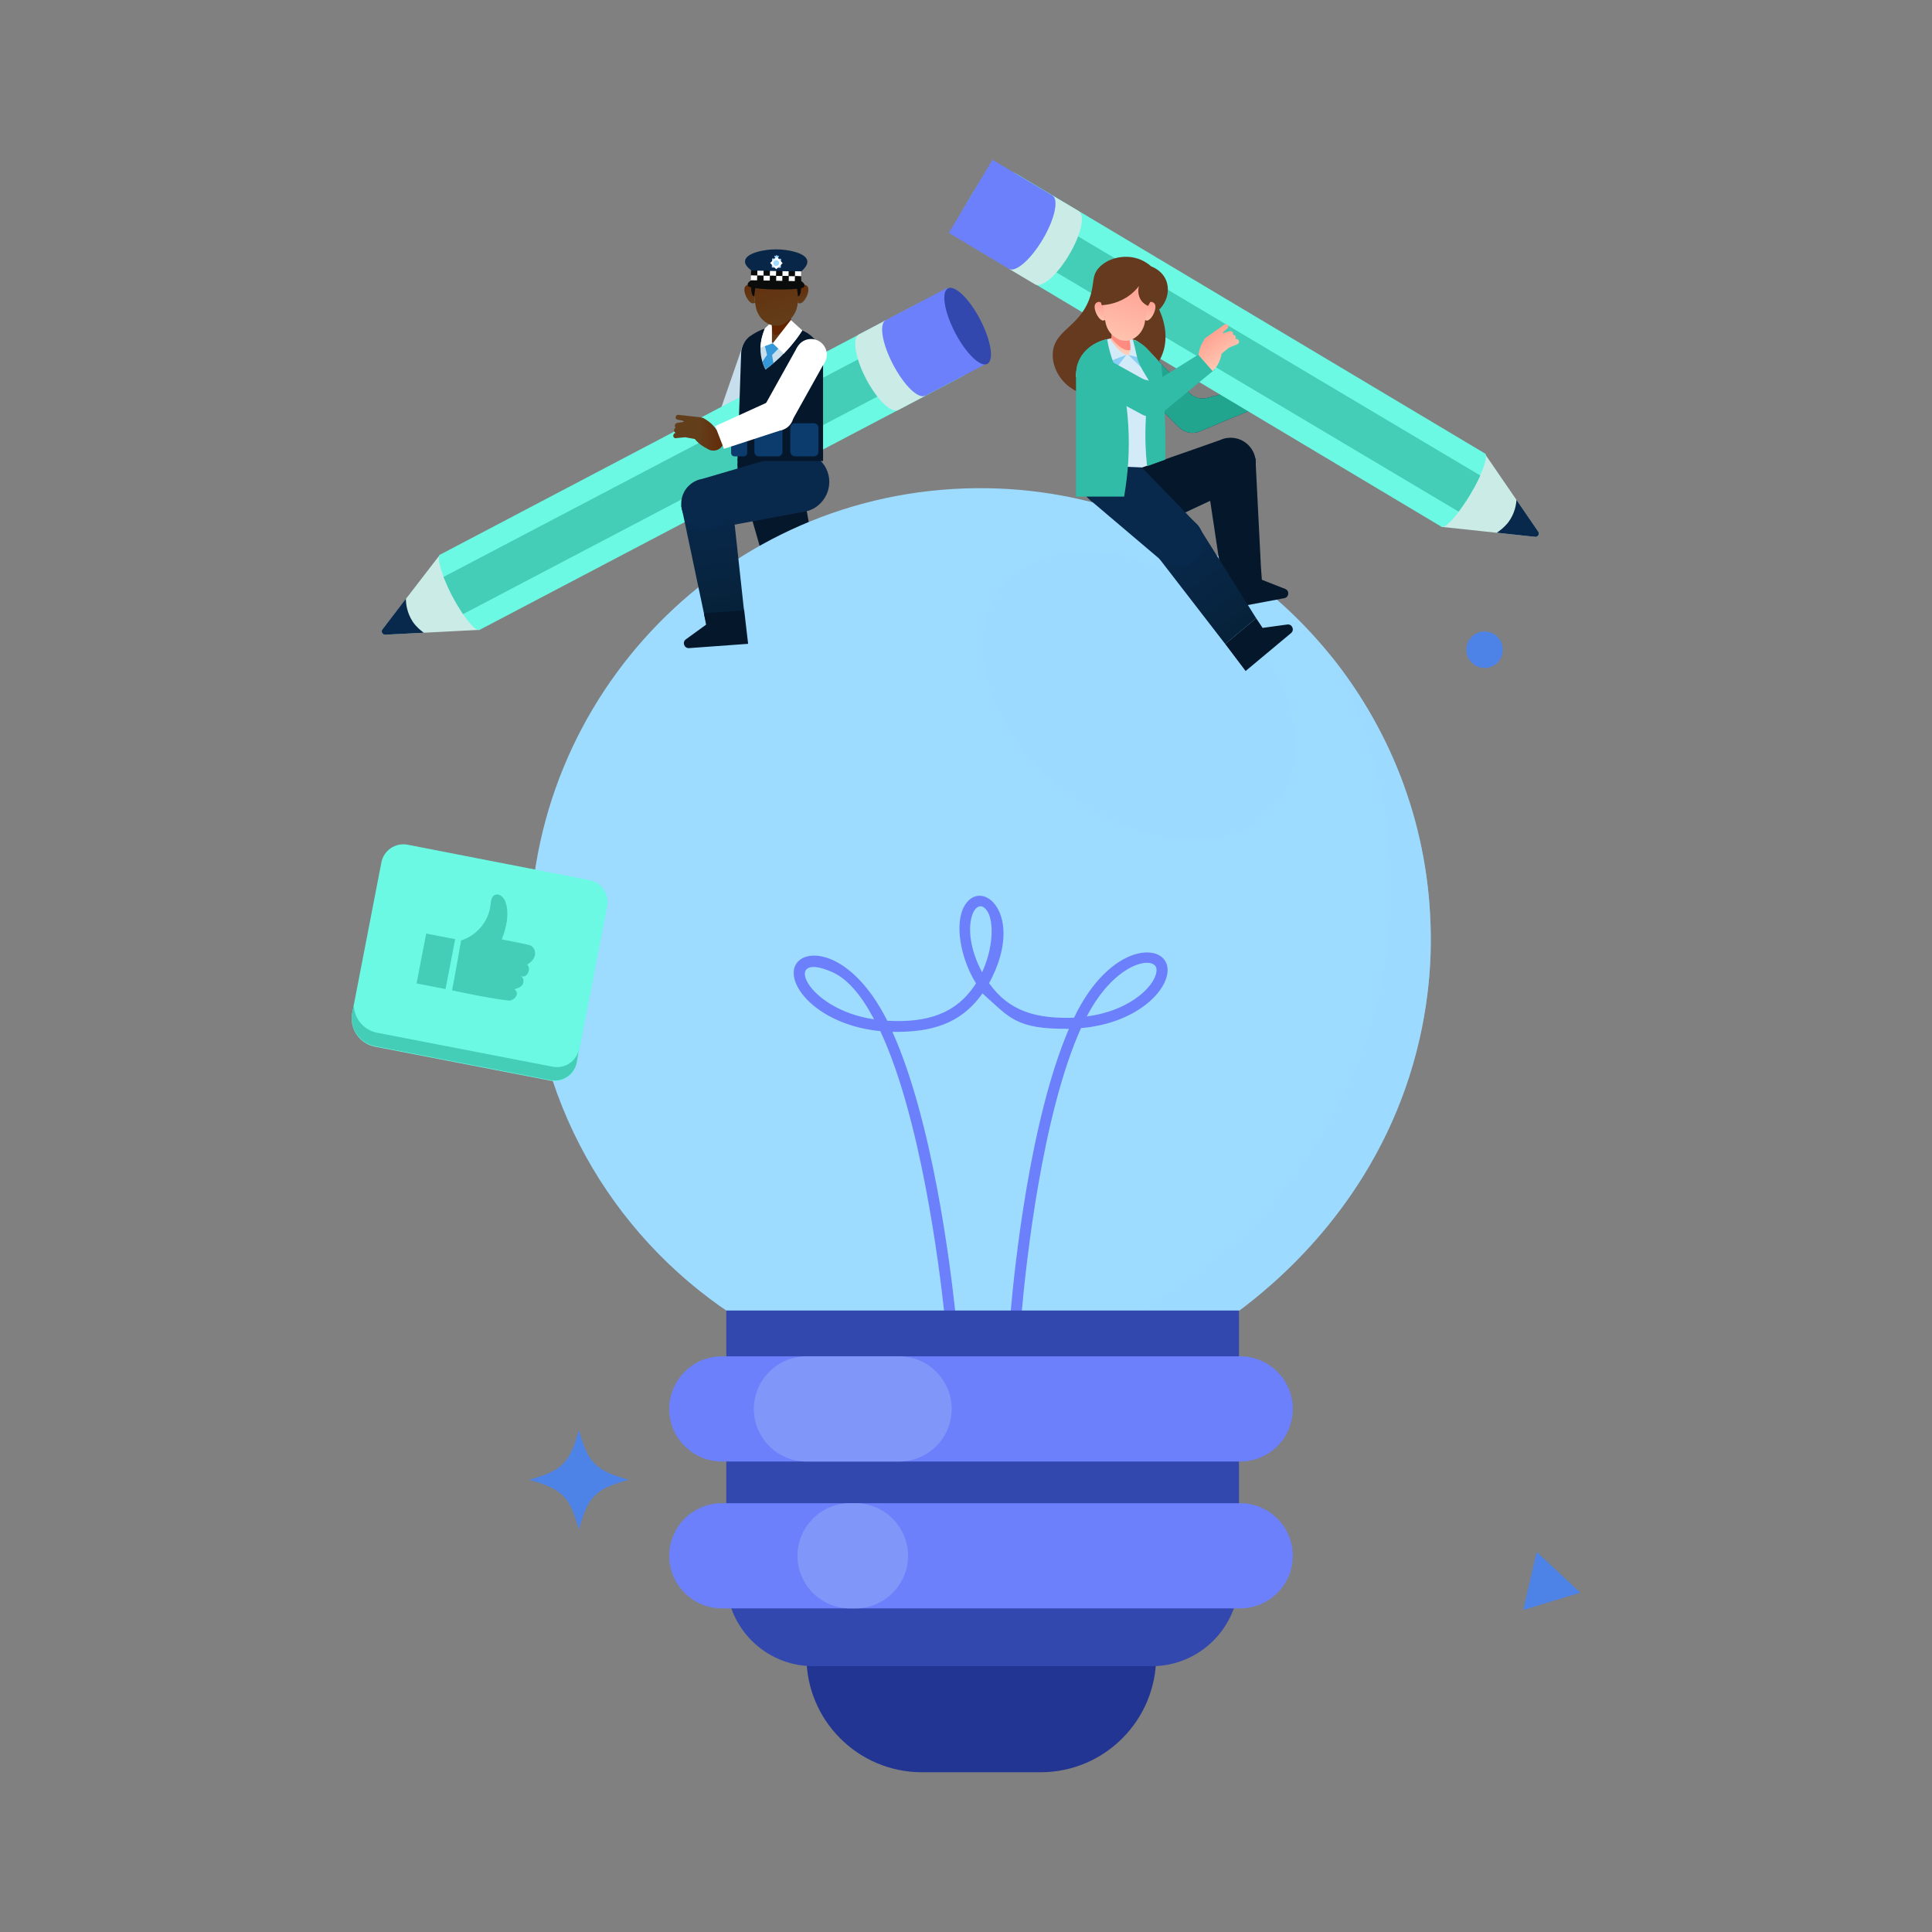 <?xml version="1.0" encoding="UTF-8"?>
<!-- Generator: Adobe Illustrator 27.5.0, SVG Export Plug-In . SVG Version: 6.00 Build 0)  -->
<svg xmlns="http://www.w3.org/2000/svg" xmlns:xlink="http://www.w3.org/1999/xlink" version="1.1" id="Layer_1" x="0px" y="0px" viewBox="0 0 1080 1080" style="enable-background:new 0 0 1080 1080;" xml:space="preserve">
<rect x="0" y="0" width="1080" height="1080" fill="#808080" stroke="none"/>
<style type="text/css">
	.Graphic_x0020_Style_x0020_59{fill:url(#SVGID_1_);}
	.Graphic_x0020_Style_x0020_3{fill:url(#SVGID_00000083086471466318505090000000115559163154048392_);}
	.Graphic_x0020_Style_x0020_9{fill:url(#SVGID_00000089559185063443846240000013823559077420745149_);}
	.Graphic_x0020_Style_x0020_61{fill:url(#SVGID_00000056389430962498371350000005715678302829263752_);}
	.Graphic_x0020_Style_x0020_60{fill:#09294C;}
	.st0{fill:url(#SVGID_00000005268820628446618490000010927553213199313846_);}
	.st1{fill:url(#SVGID_00000083083127895072503780000014364751513941627538_);}
	.st2{fill:#C7DEEC;}
	.st3{fill:#CBEBE6;}
	.st4{fill:#09294C;}
	.st5{fill:#6BF9E4;}
	.st6{fill:#6B80FA;}
	.st7{fill:#45CEB7;}
	.st8{fill:#3348AE;}
	.st9{fill:#05172B;}
	.st10{fill:#9DDBFF;}
	.st11{opacity:0.5;fill:#9DDBFF;}
	.st12{fill:#223592;}
	.st13{fill:#8097F9;}
	.st14{fill:#21A58F;}
	.st15{fill:url(#SVGID_00000116956971422122895510000003278681487710477456_);}
	.st16{fill:#663A1F;}
	.st17{fill:url(#SVGID_00000119801578478359991580000012713080216373881758_);}
	.st18{fill:#D3EAF8;}
	.st19{fill:#88CEF5;}
	.st20{fill:#30BCA7;}
	.st21{fill:url(#SVGID_00000026139502920250129490000009244826599025778870_);}
	.st22{fill:#FF8A80;}
	.st23{fill:#FFFFFF;stroke:#FF314F;stroke-width:6;stroke-miterlimit:10;}
	.st24{fill:url(#SVGID_00000114795929908077728610000000449118148101889427_);}
	.st25{fill:#3498D9;}
	.st26{fill:url(#SVGID_00000039114991260140985500000001442940198925830031_);}
	.st27{fill:#632400;}
	.st28{fill:#FFFFFF;}
	.st29{fill:#0C3B6E;}
	.st30{fill:url(#SVGID_00000155126081617728924330000008079312890454936449_);}
	.st31{fill:url(#SVGID_00000152235026433402701560000003811650651806257053_);}
	.st32{fill:url(#SVGID_00000033349036215508056830000017953581027825934757_);}
	.st33{fill:url(#SVGID_00000115486124803205941630000015311773316080993210_);}
	.st34{fill:url(#SVGID_00000134208339232104417800000005114746279599816836_);}
	.st35{fill:#BFC0C9;}
	.st36{fill:#0A0C0C;}
	.st37{fill:#082647;}
	.st38{fill:#4D82E7;}
	.st39{fill:url(#SVGID_00000112590830915062484740000007598454948817600933_);}
	.st40{fill:url(#SVGID_00000124876926714820981850000014236892166532045205_);}
	.st41{fill:url(#SVGID_00000132769629849735870190000014116193252450843304_);}
	.st42{fill:url(#SVGID_00000142162857324995304840000010288266292896357276_);}
</style>
<linearGradient id="SVGID_1_" gradientUnits="userSpaceOnUse" x1="0" y1="0" x2="-0.314" y2="-0.95">
	<stop offset="0" style="stop-color:#FFD1BB"></stop>
	<stop offset="1" style="stop-color:#FF8E7F"></stop>
</linearGradient>
<linearGradient id="SVGID_00000103974501385458814970000006826710208093957778_" gradientUnits="userSpaceOnUse" x1="0" y1="0" x2="-0.314" y2="-0.95">
	<stop offset="0" style="stop-color:#FFC5AF"></stop>
	<stop offset="1" style="stop-color:#FF827F"></stop>
</linearGradient>
<linearGradient id="SVGID_00000132784230730351743530000010950431263156401796_" gradientUnits="userSpaceOnUse" x1="0" y1="0" x2="1.028679e-13" y2="1">
	<stop offset="0" style="stop-color:#09294C"></stop>
	<stop offset="1" style="stop-color:#062138"></stop>
</linearGradient>
<linearGradient id="SVGID_00000147205262495335765890000013914688841434524326_" gradientUnits="userSpaceOnUse" x1="0" y1="0" x2="1.028679e-13" y2="1">
	<stop offset="0" style="stop-color:#09294C"></stop>
	<stop offset="1" style="stop-color:#062138"></stop>
</linearGradient>
<g>
	<g>
		<g>
			
				<linearGradient id="SVGID_00000052090563795478919530000003191057480278651066_" gradientUnits="userSpaceOnUse" x1="458.078" y1="151.643" x2="451.313" y2="131.173" gradientTransform="matrix(0.756 0.655 -0.655 0.756 136.191 -146.496)">
				<stop offset="0" style="stop-color:#FFC5AF"></stop>
				<stop offset="1" style="stop-color:#FF827F"></stop>
			</linearGradient>
			<circle style="fill:url(#SVGID_00000052090563795478919530000003191057480278651066_);" cx="385.5" cy="262" r="6"></circle>
			
				<linearGradient id="SVGID_00000054944875607309171980000007655079986022812049_" gradientUnits="userSpaceOnUse" x1="927.723" y1="466.086" x2="917.991" y2="436.638" gradientTransform="matrix(-0.304 0.953 0.953 0.304 222.786 -750.465)">
				<stop offset="0" style="stop-color:#FFC5AF"></stop>
				<stop offset="1" style="stop-color:#FF827F"></stop>
			</linearGradient>
			<path style="fill:url(#SVGID_00000054944875607309171980000007655079986022812049_);" d="M372.4,280.3c-0.3-0.4-0.4-1-0.2-1.5     l0,0c-0.5,0.4-1.3,0.4-1.9,0c-0.4-0.3-0.7-0.8-0.6-1.3c-0.5,0.2-1.2,0.1-1.6-0.4c-0.4-0.4-0.6-1.1-0.4-1.7l1.2-3.5     c-0.4,0-0.8,0.2-1,0.5l-1.7,2c-0.4,0.5-1.2,0.7-1.8,0.3c-0.7-0.4-0.8-1.3-0.4-1.9c2.4-3.4,4.8-6.9,7.1-10.3     c0.3-0.5,0.8-0.9,1.3-1.2c2.6-1.6,4.7-2.3,4.7-2.3c1-0.3,2.3-0.7,3.9-0.9c3,2.6,6.1,5.3,9.1,7.9c-0.8,0.8-1.8,1.7-3,2.5     c-2.6,1.7-5.1,2.4-6.8,2.7c-1.1,1.3-2.1,2.6-3.2,4c0,0.1-0.1,0.1-0.1,0.1l0,0l-1.9,4.7C374.7,281.1,373.2,281.3,372.4,280.3z"></path>
		</g>
		<g>
			<circle class="st2" cx="423.2" cy="196.7" r="8.8"></circle>
			
				<rect x="397.7" y="206.1" transform="matrix(0.328 -0.945 0.945 0.328 77.204 538.296)" class="st2" width="38.5" height="17.5"></rect>
		</g>
		<g>
			<circle class="st2" cx="410.7" cy="232.9" r="8.8"></circle>
			<polygon class="st2" points="404,227.3 417.2,238.8 390.4,266.5 380.4,257.8    "></polygon>
		</g>
	</g>
	<g>
		<g>
			<path class="st3" d="M268.1,352.1l-52.7,2.7c-1.6,0.1-2.6-1.8-1.6-3L246,310L268.1,352.1z"></path>
			<path class="st4" d="M236.9,353.7l-21.5,1.1c-1.6,0.1-2.6-1.8-1.6-3l13.1-17.1c0,2.3,0.4,7.6,3.8,12.8     C232.8,350.6,235.3,352.5,236.9,353.7z"></path>
			<path class="st5" d="M537.5,210.6L268.1,352.1l0,0c0,0,0,0,0,0c-2.3,1.2-9.1-7.2-15.2-18.9c-6-11.5-9.1-21.9-6.9-23.2     c0,0,0,0,0.1,0l269.3-141.5c7.9-4.2,17.7-1.1,21.9,6.8l7.1,13.4C548.4,196.7,545.4,206.4,537.5,210.6z"></path>
			<path class="st6" d="M246.1,309.9C246,309.9,246,309.9,246.1,309.9L246.1,309.9L246.1,309.9z"></path>
			<path class="st7" d="M531.4,200.2L266.1,339.5l-7.3,3.8c-1.9-2.9-4-6.3-6-10.1c-2-3.8-3.6-7.5-4.9-10.7l7.3-3.8l265.2-139.2     c8.2-4.3,16.5-4.6,18.6-0.7l3.5,6.6C544.6,189.3,539.6,195.9,531.4,200.2z"></path>
			<path class="st3" d="M517.3,221.2l-15.2,8l0,0c-3.9,2-11.9-5.8-18-17.5c-6-11.5-7.8-22.5-4.1-24.7l0.2-0.1l15-7.9L517.3,221.2z"></path>
			<path class="st6" d="M551.8,203.1l-34.5,18.1c0,0,0,0-0.1,0c-3.9,2-11.9-5.8-18-17.5c-6.1-11.6-7.9-22.7-4.1-24.7v0l34.5-18.1     L551.8,203.1z"></path>
		</g>
		<path class="st3" d="M480.2,186.9l-0.2,0.1c0,0,0.1,0,0.1-0.1S480.1,186.9,480.2,186.9z"></path>
		
			<ellipse transform="matrix(0.887 -0.462 0.462 0.887 -22.855 270.719)" class="st8" cx="540.8" cy="182" rx="7.9" ry="23.8"></ellipse>
	</g>
	<g>
		<polygon class="st9" points="412.4,262.2 419.4,287 422.8,298.7 427.1,313.7 455.3,309.6 448.4,271.5 446.5,261.1 445.8,257.4       "></polygon>
		<circle class="st9" cx="429.1" cy="259.8" r="16.9"></circle>
		<polygon class="st9" points="427.8,316.5 456.6,370.9 477.7,363.2 454.6,306.7   "></polygon>
		<g>
			<circle class="st9" cx="441.1" cy="311.7" r="14.1"></circle>
		</g>
		<path class="st9" d="M456.6,370.9l2.9,5.9c-2.8,3.7-5.7,7.4-8.5,11c-1.7,2.2,0.5,5.2,3.1,4.2l31-11.4l-7.4-17.5L456.6,370.9z"></path>
		<g>
			<g>
				<path class="st10" d="M787.9,601.5c-23.5,73.6-74.7,116.1-96.8,132.4c-18.1,0-36.3,0.1-54.4,0.1c-76.1,0.1-152.1,0.2-228.2,0.3      C341.4,689.7,297,613.7,296.2,527.1C294.9,388,406.6,274.2,545.6,272.9c32.3-0.3,63,5.5,91.5,16.3c42.4,16,79.3,43.1,107.2,77.8      c34.2,42.6,54.9,96.5,55.5,155.4C799.9,531.9,800.1,563.3,787.9,601.5z"></path>
				<path class="st11" d="M636.7,733.5l4.2-2.5c36.6-21.9,86.2-62.1,115.1-129.5c11.2-26,18.1-53.7,20.6-82.2      c4.6-53.2-6.6-105.8-32.3-152.3c34.2,42.6,54.9,96.5,55.5,155.4c0.1,9.5,0.3,40.8-11.9,79c-23.5,73.6-74.7,116.1-96.8,132.4      c-18.1,0-36.3,0.1-54.4,0.1C636.7,733.8,636.7,733.6,636.7,733.5z"></path>
				<g>
					<path class="st6" d="M600.4,568.9c-20.5,0.7-36.1-3.2-47.5-19.3c21.1-38.8-4.8-60.3-14.1-42.6c-5.1,9.6-2,28.5,6.8,42.7       c-11.1,17.4-27.8,22.1-49.6,20.9c-22-43.7-51.9-41.5-52.3-27.2c-0.5,12,17.8,30,48.4,33c22.5,48,32.9,131,35.7,156.9l6.2-0.1       c-2.7-24.8-12.5-106-35.1-156.3l0-0.1c21.3,0.3,38-4.1,50.3-21.5c15.2,13.5,18.5,20.1,48.3,19.8l0,0.1       c-21.7,50.7-30.3,132.7-32.5,157.7l6.2-0.1c2.3-25.7,11.2-109.5,33.1-158.1c30.7-2.6,48.8-20.7,48.4-32.9       C652.1,526.5,620.8,526.3,600.4,568.9z M464.5,543.1c8.5,3.4,16.7,12.5,24.1,26.7C450.2,564.2,437,531.2,464.5,543.1z        M549,543.5c-13.6-25.3-3.4-44.8,3.2-33.7C555.7,516,555.1,530.3,549,543.5z M607.5,568.2c16.5-31.6,38.9-34.1,39-26.2       C646.9,549.6,633.4,564.8,607.5,568.2z"></path>
				</g>
			</g>
			
				<ellipse transform="matrix(0.618 -0.786 0.786 0.618 -62.456 649.153)" class="st11" cx="636.9" cy="388.9" rx="67.4" ry="97.6"></ellipse>
			
				<ellipse transform="matrix(0.618 -0.786 0.786 0.618 -47.834 654.249)" class="st11" cx="649.5" cy="376.4" rx="36.5" ry="61.7"></ellipse>
			<g>
				<path class="st12" d="M581.7,990.7h-66.3c-35.7,0-64.6-28.9-64.6-64.6v-53.9h195.5V926C646.3,961.7,617.4,990.7,581.7,990.7z"></path>
				<path class="st8" d="M643.9,931.4H454.6c-26.9,0-48.6-21.8-48.6-48.6V732.6h286.6v150.2C692.5,909.6,670.7,931.4,643.9,931.4z"></path>
				<path class="st6" d="M693.3,817H403.5c-16.2,0-29.4-13.2-29.4-29.4l0,0c0-16.2,13.2-29.4,29.4-29.4h289.8      c16.2,0,29.4,13.2,29.4,29.4v0C722.7,803.9,709.5,817,693.3,817z"></path>
				<path class="st13" d="M502.6,817h-51.8c-16.2,0-29.4-13.2-29.4-29.4l0,0c0-16.2,13.2-29.4,29.4-29.4h51.8      c16.2,0,29.4,13.2,29.4,29.4v0C532,803.9,518.8,817,502.6,817z"></path>
				<path class="st6" d="M693.3,899.1H403.5c-16.2,0-29.4-13.2-29.4-29.4l0,0c0-16.2,13.2-29.4,29.4-29.4h289.8      c16.2,0,29.4,13.2,29.4,29.4l0,0C722.7,885.9,709.5,899.1,693.3,899.1z"></path>
				<path class="st13" d="M478.2,899.1h-3c-16.2,0-29.4-13.2-29.4-29.4l0,0c0-16.2,13.2-29.4,29.4-29.4h3      c16.2,0,29.4,13.2,29.4,29.4v0C507.6,885.9,494.4,899.1,478.2,899.1z"></path>
			</g>
		</g>
	</g>
	<g>
		<g>
			<g>
				<g>
					<circle class="Graphic_x0020_Style_x0020_60" cx="641.3" cy="208.3" r="9.1"></circle>
					<path class="Graphic_x0020_Style_x0020_60" d="M635.9,215.6c7.7,7.8,15.5,15.5,23.2,23.3c3,3,7.6,3.9,11.5,2.3       c6.9-2.9,13.8-5.8,20.7-8.7c4.7-2,9.3-3.9,14-5.9l-5-10.9l-9,2.4l-16.3,4.3c-3.7,1-7.6-0.1-10.2-2.8       c-5.7-5.9-11.4-11.7-17.1-17.6C643.8,206.5,639.9,211,635.9,215.6z"></path>
					<path class="Graphic_x0020_Style_x0020_60" d="M691.4,218.1v14.4c4.7-2,9.3-3.9,14-5.9l-5-10.9L691.4,218.1z"></path>
				</g>
				<g>
					<circle class="Graphic_x0020_Style_x0020_60" cx="641.3" cy="208.3" r="9.1"></circle>
					<path class="st14" d="M635.9,215.6c7.7,7.8,15.5,15.5,23.2,23.3c3,3,7.6,3.9,11.5,2.3c6.9-2.9,13.8-5.8,20.7-8.7       c4.7-2,9.3-3.9,14-5.9l-5-10.9l-9,2.4l-16.3,4.3c-3.7,1-7.6-0.1-10.2-2.8c-5.7-5.9-11.4-11.7-17.1-17.6       C643.8,206.5,639.9,211,635.9,215.6z"></path>
					<path class="st14" d="M691.4,218.1v14.4c4.7-2,9.3-3.9,14-5.9l-5-10.9L691.4,218.1z"></path>
				</g>
			</g>
			
				<linearGradient id="SVGID_00000117659967706553537490000018034427945255033528_" gradientUnits="userSpaceOnUse" x1="-5207.692" y1="215.133" x2="-5183.591" y2="215.133" gradientTransform="matrix(-1 0 0 1 -4483.225 0)">
				<stop offset="0" style="stop-color:#FFD1BB"></stop>
				<stop offset="1" style="stop-color:#FF8E7F"></stop>
			</linearGradient>
			<path style="fill:url(#SVGID_00000117659967706553537490000018034427945255033528_);" d="M724.2,213.9c-0.3-0.4-0.8-0.7-1.3-0.6     l0,0c0.5-0.4,0.8-1.1,0.5-1.8c-0.2-0.5-0.6-0.9-1.1-1c0.3-0.5,0.4-1.1,0.1-1.7c-0.3-0.5-0.9-0.8-1.5-0.8l-3.7,0.2     c0.1-0.4,0.4-0.7,0.7-0.9l2.4-1.1c0.6-0.3,1-0.9,0.8-1.6c-0.2-0.8-1-1.2-1.7-0.9c-4,1.3-7.9,2.7-11.9,4c-0.6,0.2-1.1,0.5-1.5,0.9     c-1.1,1-2.4,2.3-3.5,3.9c-0.8,1.1-1.5,2.2-2,3.1c1.7,3.6,3.3,7.3,5,10.9c1-0.4,2.2-1,3.4-1.9c2.6-2,3.9-4.4,4.5-5.7     c1.6-0.6,3.1-1.3,4.7-1.9c0.1,0,0.1-0.1,0.2-0.1l0,0l5-0.5C724.2,216.3,724.9,214.9,724.2,213.9z"></path>
		</g>
		<g>
			<path class="st3" d="M805.6,294.5l52.5,5.6c1.6,0.2,2.7-1.6,1.8-2.9L830,253.6L805.6,294.5z"></path>
			<path class="st4" d="M836.7,297.8l21.4,2.3c1.6,0.2,2.7-1.6,1.8-2.9l-12.2-17.8c-0.1,2.3-0.8,7.5-4.5,12.5     C840.9,294.8,838.4,296.7,836.7,297.8z"></path>
			<path class="st5" d="M821.9,276.4c-6.7,11.3-14,19.4-16.2,18c0,0,0,0,0,0v0l-261.2-156c-7.7-4.6-10.2-14.5-5.6-22.2l7.8-13     c4.6-7.7,14.5-10.2,22.2-5.6l261.2,155.9c0,0,0,0,0.1,0C832.1,255,828.5,265.2,821.9,276.4z"></path>
			<path class="st6" d="M830,253.6L830,253.6C830,253.6,829.9,253.6,830,253.6L830,253.6z"></path>
			<path class="st7" d="M562.9,108.5l257.5,153.1l7.1,4.2c-1.4,3.2-3.3,6.7-5.5,10.4c-2.2,3.7-4.5,7-6.6,9.8l-7.1-4.2L550.9,128.7     c-8-4.7-12.6-11.7-10.3-15.5l3.8-6.4C546.7,103,555,103.7,562.9,108.5z"></path>
			<path class="st3" d="M597.6,142.5c-6.7,11.3-15.1,18.6-18.9,16.5l0,0l-14.8-8.8l24.4-40.9L603,118c0,0,0,0,0,0c0,0,0.1,0,0.1,0.1     C606.7,120.5,604.3,131.3,597.6,142.5z"></path>
			<path class="st6" d="M582.9,133.8c-6.7,11.3-15.2,18.7-18.9,16.5c0,0-0.1,0-0.1-0.1v0l-33.5-20l24.4-40.9l33.5,20c0,0,0,0,0,0     C592,111.5,589.6,122.5,582.9,133.8z"></path>
		</g>
		<path class="st16" d="M648,173.1c4.5-4.5,6-10.9,3.9-16.3c-2.2-5.5-7.4-7.5-8.4-7.9c-1.4-1.3-3.9-3.1-7.4-4.3    c-7.9-2.6-17.3-0.2-22.1,5.4c-3.5,4.1-2.3,7.3-4.1,14.1c-5,18.6-20.6,19.8-21.4,33.3c-0.5,7.7,4.2,15.7,10.4,19.6c0,0,0,0,0,0    c5.1,3.8,11.5,3.3,14.3,3.1c3.2-0.2,31.5-3.3,37.4-24.6C653.1,186.1,650,177.4,648,173.1z"></path>
		<g>
			<path class="st9" d="M704.9,317.6l0.5,6.5c4.3,1.7,8.7,3.4,13,5.1c2.6,1,2.2,4.7-0.5,5.2l-32.5,6.1l-2.7-18.8L704.9,317.6z"></path>
			<circle class="st9" cx="693.8" cy="319.8" r="11.1"></circle>
		</g>
		<polygon class="st9" points="631,264 655.2,255.4 666.7,251.4 681.4,246.2 694.4,271.6 659.3,288 649.8,292.5 646.4,294.1   "></polygon>
		<path class="st9" d="M639.9,295.9c1.6-0.1,3.2-0.4,4.7-1c0.6-0.2,1.2-0.5,1.8-0.8c8.3-4.3,11.6-14.4,7.3-22.7    c-3.5-6.9-11.1-10.3-18.4-8.8c0,0,0,0,0,0c-1.5,0.3-2.9,0.8-4.3,1.5c-8.3,4.3-11.6,14.4-7.3,22.7    C626.9,293,633.3,296.3,639.9,295.9z"></path>
		<g>
			<polygon class="st9" points="701.8,256.1 704.9,317.6 682.8,321.8 673.7,261.4    "></polygon>
			<g>
				<circle class="st9" cx="687.9" cy="258.8" r="14.1"></circle>
			</g>
		</g>
		<g>
			<polygon class="st4" points="630.2,253 648.1,271.4 656.6,280.2 667.4,291.4 649.8,313.8 620.2,288.7 612.2,281.9 609.3,279.5         "></polygon>
			<circle class="st4" cx="619.8" cy="266.2" r="16.9"></circle>
			
				<linearGradient id="SVGID_00000037667944473450137310000017633188571784411800_" gradientUnits="userSpaceOnUse" x1="-1040.75" y1="566.17" x2="-1040.75" y2="632.15" gradientTransform="matrix(0.808 -0.589 0.589 0.808 1166.654 -767.4)">
				<stop offset="0" style="stop-color:#09294C"></stop>
				<stop offset="1" style="stop-color:#062138"></stop>
			</linearGradient>
			<polygon style="fill:url(#SVGID_00000037667944473450137310000017633188571784411800_);" points="669.5,293.5 702.2,345.6      684.9,360 647.6,311.7    "></polygon>
			<g>
				<circle class="st4" cx="658.7" cy="302.5" r="14.1"></circle>
			</g>
			<path class="st9" d="M702.2,345.6l3.6,5.4c4.6-0.6,9.2-1.3,13.8-1.9c2.7-0.4,4.2,3.1,2.1,4.8l-25.4,21.2L684.9,360L702.2,345.6z"></path>
		</g>
		<g>
			<path class="st18" d="M601.5,210.4c3.2,10.2,6.4,20.4,9.6,30.6c-1.9,6.3-3.8,12.6-5.8,18.9c11,0.5,22,0.9,33,1.4     c4.1-1.4,8.2-2.9,12.3-4.3c0-0.1-0.1-3.5-0.1-3.5c-0.4-10.9-1.4-39.1-1.7-50.1c-6.5-7.9-12.4-12.5-13.9-13.1     c-0.6-0.2-1.1-0.4-1.6-0.5c-0.7-0.2-1.2-0.3-1.2-0.3c-0.5-0.1-1-0.2-1.5-0.3c-1.5-0.3-3.2-0.4-4.9-0.4c0,0-2-0.1-5,0.4     c-3.1,0.6-7.1,1.8-10.8,4.5c-0.2,0.2-0.4,0.3-0.6,0.5C604.2,198.1,601.5,204.2,601.5,210.4z"></path>
			<path class="st19" d="M637.8,205.3c-2.3-2.3-4.7-4.6-7-6.9c2.2,0.6,4.5,1.1,6.7,1.7C637.6,201.8,637.7,203.6,637.8,205.3z"></path>
			<path class="st19" d="M623.6,206.3c2-2.6,4-5.3,6-7.9c-3,1.1-6,2.3-9,3.4C621.6,203.2,622.6,204.8,623.6,206.3z"></path>
			<path class="st20" d="M601.5,210v67.6h26.9c1-5.9,1.9-12.6,2.3-19.8c0.1-1.4,0.1-2.8,0.2-4.2c0.5-14.4-0.9-27-2.8-37.1v0     c0,0,0,0,0,0c-0.1-0.5-0.3-1.1-0.5-1.6c-1.4-4.2-3-6.2-5.3-12.4c-0.8-2.3-1.5-4.4-2-6.4c-0.7-2.5-1.1-4.7-1.4-6.5     c-0.9,0.2-2.5,0.5-4.3,1.3c-2.1,0.8-4.7,2.2-7.1,4.5c-0.2,0.2-0.4,0.4-0.6,0.6c-2.3,2.3-3.9,5.2-4.8,8.3v0     C601.7,206.1,601.5,208,601.5,210z"></path>
			<path class="st20" d="M633.3,189.9c0.1,0.5,0.3,1.2,0.6,2.4c0.3,1,0.6,2.5,1.1,4.6c0.5,2.1,0.8,3.6,0.9,3.8     c0.8,3.5,5.5,10.6,6.4,12.2c0.2,0.3,0.3,0.6,0.5,0.9c0,0,0,0,0,0c-1.1,6.2-2,13.2-2.3,20.8c-0.5,9.7-0.1,18.4,0.7,26     c3.4-1.2,6.8-2.5,10.2-3.7c0.2-11.1,0-22.8-0.8-35.1c-0.4-6.3-0.9-12.4-1.4-18.3c-0.4-0.4-0.9-1-1.6-1.7     c-4.9-5.1-5.9-6.8-8.3-8.7c-0.6-0.4-1.1-0.9-1.8-1.3C635.8,190.7,634.3,190.2,633.3,189.9z"></path>
			
				<linearGradient id="SVGID_00000167383743947355846390000008270401249376493187_" gradientUnits="userSpaceOnUse" x1="630.141" y1="199.799" x2="617.829" y2="162.541">
				<stop offset="0" style="stop-color:#FFD1BB"></stop>
				<stop offset="1" style="stop-color:#FF8E7F"></stop>
			</linearGradient>
			<path style="fill:url(#SVGID_00000167383743947355846390000008270401249376493187_);" d="M631.9,195.6c-0.1,1.4-0.4,2.5-1.2,2.8     c-0.5,0.2-1.1,0-1.6-0.2c-3.9-1.8-7.3-6.9-8.6-8.9c0.3-0.1,0.5-0.1,0.8-0.2c0,0,0,0,0.1,0c0-2.8,0.1-5.6,0.1-8.4     c0-0.8,0-1.6,0-2.5c1.1,0.6,2.1,1.2,3.2,1.8c2,1.1,4,2.2,5.9,3.3c0,2,0,4-0.1,6c0.2,0.1,0.5,0.1,0.7,0.1     C631.6,190.7,632.1,193.4,631.9,195.6z"></path>
			<path class="st22" d="M631.9,195.6c-2.8,0.9-6.7-1.6-10.5-6.5c0,0,0,0,0.1,0c0-2.8,0.1-5.6,0.1-8.4l3.2-0.7c2,1.1,4,2.2,5.9,3.3     c0,2,0,4-0.1,6c0.2,0.1,0.5,0.1,0.7,0.1C631.6,190.7,632.1,193.4,631.9,195.6z"></path>
		</g>
	</g>
	<g>
		<g>
			<path class="st9" d="M393.5,342.8l1.2,6.4c-3.8,2.7-7.5,5.5-11.3,8.2c-2.2,1.6-0.9,5.1,1.8,4.9l33-2.4l-2.2-18.9L393.5,342.8z"></path>
			<circle class="st9" cx="404.7" cy="342.2" r="11.1"></circle>
		</g>
		<polygon class="st4" points="444.2,252.7 419.5,259.8 407.9,263.2 392.9,267.6 397.1,295.8 435.2,288.7 445.5,286.8 449.2,286.1       "></polygon>
		<path class="st4" d="M455.6,283.8c-1.4,0.8-2.8,1.5-4.4,1.9c-0.6,0.2-1.3,0.3-2,0.4c-9.2,1.4-17.8-5-19.2-14.2    c-1.1-7.7,3.1-14.9,9.8-17.9c0,0,0,0,0,0c1.4-0.6,2.8-1.1,4.4-1.3c9.2-1.4,17.8,5,19.2,14.2C464.4,273.8,461.1,280.3,455.6,283.8z    "></path>
		<g>
			
				<linearGradient id="SVGID_00000132780466970325685030000008473175225926438803_" gradientUnits="userSpaceOnUse" x1="-724.354" y1="357.662" x2="-724.354" y2="423.642" gradientTransform="matrix(-0.991 0.136 0.136 0.991 -371.204 26.597)">
				<stop offset="0" style="stop-color:#09294C"></stop>
				<stop offset="1" style="stop-color:#062138"></stop>
			</linearGradient>
			<polygon style="fill:url(#SVGID_00000132780466970325685030000008473175225926438803_);" points="380.8,282.6 393.5,342.8      415.9,341.2 409.3,280.6    "></polygon>
			<g>
				<circle class="st4" cx="394.9" cy="281.6" r="14.1"></circle>
			</g>
		</g>
	</g>
	<g>
		<path class="st9" d="M412.2,257.7h47.9c0-18.4,0-36.9,0-55.3c0-7.6-4.4-14.6-11.4-17.6c-0.1,0-0.1,0-0.2-0.1    c-7.4-3.1-14.1-2.6-17.1-2.2c-3,0.7-7.5,2.2-11.9,5.3c0,0,0,0-0.1,0c-3.1,2.3-5,5.9-5.1,9.8c-1.1,32.2-1.5,43.6-1.6,46.9    c0,0.8-0.1,4.1-0.3,8.5C412.3,254.2,412.3,256.4,412.2,257.7z"></path>
		<path class="st2" d="M427.9,206.6c3.3-2.5,7.1-5.6,10.9-9.6c4.1-4.4,7.3-8.6,9.7-12.3c-1.6-0.7-3.8-1.6-6.7-2.2    c-0.9-0.2-2.7-0.5-5-0.5c-3.4,0-6.4,0.6-9,1.5c-1,2-2.6,6-2.7,11.1C425,200.2,426.9,204.5,427.9,206.6z"></path>
		<path class="st25" d="M426.2,202.3c0.2,0.5,0.3,1.1,0.6,1.6c0.4,0.9,0.8,1.8,1.2,2.6c1.5-1.2,2.9-2.3,4.4-3.5    c-0.3-1.5-0.6-3-0.8-4.5c1.2-1.2,2.4-2.5,3.6-3.7l-3-2.9l-4.6,1.6c0.4,1.7,0.8,3.3,1.2,5C427.7,199.7,427,201,426.2,202.3z"></path>
		
			<linearGradient id="SVGID_00000059308502741433428880000008811184570809745295_" gradientUnits="userSpaceOnUse" x1="439.769" y1="190.622" x2="428.93" y2="157.819">
			<stop offset="0" style="stop-color:#633E1A"></stop>
			<stop offset="1" style="stop-color:#632000"></stop>
		</linearGradient>
		<path style="fill:url(#SVGID_00000059308502741433428880000008811184570809745295_);" d="M442.1,171.9v10.4c0,0.3-0.1,0.5-0.3,0.7    l-8.6,8.6c-0.2,0.2-0.4,0.3-0.7,0.3c-0.6,0-1-0.5-1-1v-9c0-0.1,0-0.2,0-0.2v-9.9H442.1z"></path>
		<path class="st27" d="M442.1,174.7v6.3c-3.1,2.9-6.3,5.7-7.7,6.2c-2.8,0.9-2.9-4.1-2.9-5.2c0-0.1,0-0.2,0-0.2v-5.7L442.1,174.7z"></path>
		<path class="st28" d="M431.4,191.9c-2.1,0.8-4.2,1.6-6.3,2.5c0.1-1.6,0.3-3.6,0.8-5.7c0.5-2,1.1-3.7,1.6-5.1    c1.3-1.2,2.6-2.4,3.9-3.7V191.9z"></path>
		<path class="st28" d="M442.1,178.9c-3.4,4.3-6.7,8.7-10.1,13c2,1.9,4,3.9,6.1,5.8c1.8-1.8,3.7-3.9,5.6-6.3    c1.9-2.3,3.5-4.6,4.8-6.7C446.3,182.7,444.2,180.8,442.1,178.9z"></path>
		<path class="st29" d="M444.4,255.1H455c1.4,0,2.5-1.1,2.5-2.5v-13.5c0-1.4-1.1-2.5-2.5-2.5h-10.7c-1.4,0-2.5,1.1-2.5,2.5v13.5    C441.9,254,443,255.1,444.4,255.1z"></path>
		<path class="st29" d="M424.2,255.1h10.7c1.4,0,2.5-1.1,2.5-2.5v-13.5c0-1.4-1.1-2.5-2.5-2.5h-10.7c-1.4,0-2.5,1.1-2.5,2.5v13.5    C421.7,254,422.8,255.1,424.2,255.1z"></path>
		<path class="st29" d="M410.6,255.1h5.2c1,0,1.9-0.8,1.9-1.9v-14.7c0-1-0.8-1.9-1.9-1.9h-5.2c-1,0-1.9,0.8-1.9,1.9v14.7    C408.7,254.3,409.5,255.1,410.6,255.1z"></path>
	</g>
	<g>
		<g>
			
				<linearGradient id="SVGID_00000121968377548705832320000015266461556712445322_" gradientUnits="userSpaceOnUse" x1="400.589" y1="251.164" x2="421.382" y2="248.628" gradientTransform="matrix(0.987 0.161 -0.161 0.987 35.749 -66.941)">
				<stop offset="0" style="stop-color:#633E1A"></stop>
				<stop offset="1" style="stop-color:#632000"></stop>
			</linearGradient>
			<circle style="fill:url(#SVGID_00000121968377548705832320000015266461556712445322_);" cx="398.8" cy="245.9" r="6"></circle>
			
				<linearGradient id="SVGID_00000008838007156360664720000006105133222458637208_" gradientUnits="userSpaceOnUse" x1="400.157" y1="247.619" x2="420.95" y2="245.084" gradientTransform="matrix(0.987 0.161 -0.161 0.987 35.749 -66.941)">
				<stop offset="0" style="stop-color:#633E1A"></stop>
				<stop offset="1" style="stop-color:#632000"></stop>
			</linearGradient>
			<path style="fill:url(#SVGID_00000008838007156360664720000006105133222458637208_);" d="M376.5,242.9c0.2-0.5,0.7-0.8,1.2-0.9     l0,0c-0.6-0.3-1-0.9-0.9-1.7c0.1-0.5,0.4-1,0.9-1.2c-0.4-0.4-0.6-1-0.4-1.6c0.2-0.6,0.7-1,1.3-1.1l3.7-0.6     c-0.2-0.3-0.5-0.6-0.9-0.7l-2.6-0.5c-0.7-0.1-1.2-0.7-1.1-1.4c0-0.8,0.7-1.4,1.5-1.3c4.2,0.5,8.3,0.9,12.5,1.4     c0.6,0.1,1.2,0.3,1.7,0.5c2.6,1.5,4.3,3.1,4.3,3.1c0.7,0.7,1.7,1.7,2.6,3c-0.9,3.9-1.8,7.8-2.7,11.7c-1.1-0.3-2.3-0.8-3.6-1.5     c-2.7-1.5-4.5-3.3-5.6-4.7c-1.7-0.3-3.3-0.6-5-0.9c-0.1,0-0.1,0-0.2-0.1l0,0l-5,0.5C376.9,245.3,376,244.1,376.5,242.9z"></path>
		</g>
		<g>
			<circle class="st28" cx="453.4" cy="198.3" r="8.8"></circle>
			
				<rect x="424.8" y="206.4" transform="matrix(0.487 -0.873 0.873 0.487 39.824 498.058)" class="st28" width="38.5" height="17.5"></rect>
		</g>
		<g>
			<circle class="st28" cx="434.8" cy="231.9" r="8.8"></circle>
			<polygon class="st28" points="437.8,240.1 404.7,250.9 399.8,238.2 431.4,223.8    "></polygon>
		</g>
	</g>
	<g>
		
			<linearGradient id="SVGID_00000097481968182169215980000005528694685554176657_" gradientUnits="userSpaceOnUse" x1="450.215" y1="169.138" x2="444.966" y2="153.252">
			<stop offset="0" style="stop-color:#633E1A"></stop>
			<stop offset="1" style="stop-color:#632000"></stop>
		</linearGradient>
		<path style="fill:url(#SVGID_00000097481968182169215980000005528694685554176657_);" d="M446.2,169.3c2.8,2.1,7.6-7.3,4.9-9.5    c-2.7-2.2-4.5,1.9-4.5,1.9l-0.1,3.4l-0.4,3.2l-0.2,1L446.2,169.3z"></path>
		
			<linearGradient id="SVGID_00000170975083949074277180000015321239458895911607_" gradientUnits="userSpaceOnUse" x1="421.286" y1="170.129" x2="415.193" y2="151.691">
			<stop offset="0" style="stop-color:#633E1A"></stop>
			<stop offset="1" style="stop-color:#632000"></stop>
		</linearGradient>
		<path style="fill:url(#SVGID_00000170975083949074277180000015321239458895911607_);" d="M421.8,169.3c-2.8,2.1-7.6-7.3-4.9-9.5    c2.7-2.2,4.4,1.9,4.4,1.9l0.2,3.4l0.4,3.2l0.2,1L421.8,169.3z"></path>
		
			<linearGradient id="SVGID_00000183221746261665969860000000579048613428349588_" gradientUnits="userSpaceOnUse" x1="441.118" y1="182.177" x2="419.521" y2="116.819">
			<stop offset="0" style="stop-color:#633E1A"></stop>
			<stop offset="1" style="stop-color:#632000"></stop>
		</linearGradient>
		<path style="fill:url(#SVGID_00000183221746261665969860000000579048613428349588_);" d="M447.1,157.2c0,5.8-0.8,10.8-1.5,14.4    c-0.8,3.5-2.9,6.5-5.9,8.5l-0.5,0.4c-3.2,2.1-7.3,2.1-10.5,0.1l0,0c-3.3-2-5.5-5.3-6.2-9c-1.3-6.8-1.4-14.3-1.4-14.3    s-1.2-14.7,12.9-14.4C448,143.1,447.1,157.2,447.1,157.2z"></path>
	</g>
	<path class="st35" d="M421.9,149.5c-0.1-0.5-0.4-1.2-0.5-1.8c-0.7,0.4-1.4,0.9-2,1.4c0.1,0.3,0.2,0.9,0.3,1.6   c0.1,0,0.1-0.1,0.2-0.1c0.7-0.4,1.4-0.7,2.1-1L421.9,149.5z"></path>
	<path class="st36" d="M420,155.7c0,0-0.9,9.8,1.6,10l1.6-12L420,155.7z"></path>
	<path class="st36" d="M447.7,155.7c0,0,0.9,9.8-1.6,10l-1.6-12L447.7,155.7z"></path>
	<g>
		<path class="st37" d="M416.5,145.7c0.6-4.2,10.5-6.4,17.6-6.3c6.5,0,16.5,2,17.2,6.4c0.4,2.4-2.1,4.7-3.3,5.9    c-7.1,6.5-20.6,6-28-0.5C418.4,149.9,416.1,147.9,416.5,145.7z"></path>
		<path class="st36" d="M449.4,158.5c-0.3-0.5-0.9-0.9-1.4-1.3c-4.2-2.6-9.2-3.7-14.2-4.5l0,0.2c-4.9,0.6-9.8,1.5-14,3.9    c-0.6,0.3-1.1,0.7-1.5,1.2c-0.4,0.5-0.5,1.3-0.1,1.8c0.3,0.4,0.7,0.6,1.2,0.7c4.7,1.6,24.3,1.8,28.9,0.5c0.4-0.1,0.9-0.3,1.2-0.7    C449.8,159.8,449.8,159.1,449.4,158.5"></path>
		<g>
			<g>
				
					<rect x="444.4" y="151.7" transform="matrix(-1 -1.715524e-02 1.715524e-02 -1 889.591 313.707)" class="st28" width="3.5" height="2.7"></rect>
				
					<rect x="440.9" y="151.6" transform="matrix(-1 -1.715524e-02 1.715524e-02 -1 882.595 313.526)" class="st36" width="3.5" height="2.7"></rect>
				
					<rect x="437.4" y="151.5" transform="matrix(-1 -1.715524e-02 1.715524e-02 -1 875.598 313.346)" class="st28" width="3.5" height="2.7"></rect>
				
					<rect x="433.9" y="151.5" transform="matrix(-1 -1.715524e-02 1.715524e-02 -1 868.602 313.166)" class="st36" width="3.5" height="2.7"></rect>
				
					<rect x="430.4" y="151.4" transform="matrix(-1 -1.715524e-02 1.715524e-02 -1 861.605 312.986)" class="st28" width="3.5" height="2.7"></rect>
				
					<rect x="426.9" y="151.4" transform="matrix(-1 -1.715524e-02 1.715524e-02 -1 854.609 312.806)" class="st36" width="3.5" height="2.7"></rect>
				
					<rect x="423.4" y="151.3" transform="matrix(-1 -1.715524e-02 1.715524e-02 -1 847.612 312.626)" class="st28" width="3.5" height="2.7"></rect>
				
					<rect x="419.9" y="151.2" transform="matrix(-1 -1.715524e-02 1.715524e-02 -1 840.616 312.446)" class="st36" width="3.5" height="2.7"></rect>
			</g>
			<g>
				
					<rect x="444.3" y="154.4" transform="matrix(-1 -1.715524e-02 1.715524e-02 -1 889.45 319.181)" class="st36" width="3.5" height="2.7"></rect>
				
					<rect x="440.8" y="154.3" transform="matrix(-1 -1.715524e-02 1.715524e-02 -1 882.454 319.001)" class="st28" width="3.5" height="2.7"></rect>
				
					<rect x="437.3" y="154.3" transform="matrix(-1 -1.715524e-02 1.715524e-02 -1 875.457 318.821)" class="st36" width="3.5" height="2.7"></rect>
				
					<rect x="433.8" y="154.2" transform="matrix(-1 -1.715524e-02 1.715524e-02 -1 868.461 318.641)" class="st28" width="3.5" height="2.7"></rect>
				
					<rect x="430.3" y="154.2" transform="matrix(-1 -1.715524e-02 1.715524e-02 -1 861.465 318.461)" class="st36" width="3.5" height="2.7"></rect>
				
					<rect x="426.8" y="154.1" transform="matrix(-1 -1.715524e-02 1.715524e-02 -1 854.468 318.28)" class="st28" width="3.5" height="2.7"></rect>
				
					<rect x="423.4" y="154" transform="matrix(-1 -1.715524e-02 1.715524e-02 -1 847.472 318.1)" class="st36" width="3.5" height="2.7"></rect>
				
					<rect x="419.9" y="154" transform="matrix(-1 -1.715524e-02 1.715524e-02 -1 840.475 317.92)" class="st28" width="3.5" height="2.7"></rect>
			</g>
		</g>
	</g>
	<g>
		<path class="st38" d="M351.5,827.2c-18.6,5.1-22.8,9.3-27.9,27.9c-5.1-18.6-9.3-22.8-27.9-27.9c18.6-5.1,22.8-9.3,27.9-27.9    C328.7,817.9,332.9,822,351.5,827.2z"></path>
	</g>
	<g>
		
			<linearGradient id="SVGID_00000136389247380388823390000016854475488964957062_" gradientUnits="userSpaceOnUse" x1="724.956" y1="178.785" x2="719.707" y2="162.9" gradientTransform="matrix(-1 0 0 1 1338.548 0)">
			<stop offset="0" style="stop-color:#FFC5AF"></stop>
			<stop offset="1" style="stop-color:#FF827F"></stop>
		</linearGradient>
		<path style="fill:url(#SVGID_00000136389247380388823390000016854475488964957062_);" d="M617.6,178.9c-2.8,2.1-7.6-7.3-4.9-9.5    c2.7-2.2,4.5,1.9,4.5,1.9l0.1,3.4l0.4,3.2l0.2,1L617.6,178.9z"></path>
		
			<linearGradient id="SVGID_00000096018831708571512670000018394194549897675669_" gradientUnits="userSpaceOnUse" x1="697.813" y1="179.776" x2="691.721" y2="161.339" gradientTransform="matrix(-1 0 0 1 1338.548 0)">
			<stop offset="0" style="stop-color:#FFC5AF"></stop>
			<stop offset="1" style="stop-color:#FF827F"></stop>
		</linearGradient>
		<path style="fill:url(#SVGID_00000096018831708571512670000018394194549897675669_);" d="M640.2,178.9c2.8,2.1,7.6-7.3,4.9-9.5    c-2.7-2.2-4.4,1.9-4.4,1.9l-0.2,3.4l-0.4,3.2l-0.2,1L640.2,178.9z"></path>
		
			<linearGradient id="SVGID_00000134212947032030197870000002950587543595528875_" gradientUnits="userSpaceOnUse" x1="716.245" y1="190.704" x2="695.87" y2="129.047" gradientTransform="matrix(-1 0 0 1 1338.548 0)">
			<stop offset="0" style="stop-color:#FFC5AF"></stop>
			<stop offset="1" style="stop-color:#FF827F"></stop>
		</linearGradient>
		<path style="fill:url(#SVGID_00000134212947032030197870000002950587543595528875_);" d="M616.6,167.1c0,5.5,0.7,10.2,1.5,13.6    c0.7,3.3,2.7,6.2,5.5,8l0.5,0.3c3,2,6.9,2,9.9,0.1l0,0c3.1-1.9,5.2-5,5.9-8.5c1.2-6.4,1.3-13.5,1.3-13.5s1.1-13.8-12.1-13.6    C615.9,153.8,616.6,167.1,616.6,167.1z"></path>
	</g>
	<g>
		<g>
			<g>
				<g>
					<path class="st5" d="M307.8,604.1l-98.2-19c-8.7-1.7-14.4-10.1-12.7-18.8l16.3-84.2c1.3-6.8,7.9-11.2,14.7-9.9L329.5,492       c6.8,1.3,11.2,7.9,9.9,14.7l-17,87.6C321.1,601,314.5,605.4,307.8,604.1z"></path>
				</g>
			</g>
		</g>
		<g>
			<g>
				<g>
					<path class="st7" d="M252.7,553.6c10.7,2.3,21.5,4.5,31.5,5.7c3.2,0.4,6.8-4,3.3-6.3c1.8-0.5,3.5-1,4.6-2.6c1-1.6,0.6-4-1-4.8       c3.5,1.6,6.1-4,3.6-6.4c1.8-1,3.4-2.5,4.1-4.4c0.7-1.9,0.3-4.3-1.3-5.6c-1-0.9-2.4-1.1-3.7-1.4c-4.4-0.9-8.9-1.8-13.3-2.7       c2.6-6.7,4.4-14.3,2-21.1c-0.7-2-3.1-4.8-5.7-3.8c-2.4,0.9-2.4,4.3-2.7,6.4c-1.2,8.8-7.9,16.5-16.3,19.1       C257.7,525.6,254.6,544.2,252.7,553.6z"></path>
				</g>
			</g>
			
				<rect x="235.2" y="523.1" transform="matrix(0.982 0.19 -0.19 0.982 106.671 -36.503)" class="st7" width="16.5" height="28.4"></rect>
		</g>
	</g>
	<circle class="st38" cx="829.9" cy="363.2" r="10.2"></circle>
	<polygon class="st38" points="859,867.5 851.5,900 883.4,890.3  "></polygon>
	<path class="st7" d="M322.4,593.9c-1.3,6.8-7.9,11.2-14.6,9.9l-98.2-19c-8.7-1.7-14.4-10.1-12.7-18.8l0.9-4.4   c0,7.5,5.3,14.2,13,15.7l98.2,19c6.8,1.3,13.3-3.1,14.7-9.9C323.2,588.9,322.8,591.4,322.4,593.9z"></path>
	<g>
		<path class="st10" d="M433.2,144.6c0-0.3,0-0.6,0-0.9c0,0-0.5-0.4-0.4-0.6c0,0,0-0.1,0.1-0.1c0.3-0.1,0.8,0.1,0.9,0.2    c0-0.2,0.1-0.4,0.1-0.6l0.5,0c0,0.2,0,0.4,0.1,0.6c0.4-0.2,0.8-0.3,0.9-0.1c0,0.1,0,0.2,0,0.2c0,0.2-0.3,0.4-0.3,0.4l0,1    C434.5,144.6,433.8,144.6,433.2,144.6z"></path>
		<polygon class="st28" points="436.4,149.6 431.5,149.5 431.6,144.6 436.5,144.7   "></polygon>
		<polygon class="st10" points="436.4,149.6 431.5,149.5 431.6,144.6 436.5,144.7   "></polygon>
		<polygon class="st28" points="433.9,150.5 430.5,147 434.1,143.6 437.5,147.1   "></polygon>
		
			<ellipse transform="matrix(0.813 -0.582 0.582 0.813 -4.521 280.045)" class="st10" cx="434" cy="147.1" rx="1.6" ry="1.6"></ellipse>
	</g>
	<g>
		<circle class="st20" cx="612.5" cy="207.6" r="9.1"></circle>
		<path class="st20" d="M616.9,199.6c7.1,4,14.3,7.9,21.4,11.9c3.3,1.8,7.4,1.7,10.6-0.2l22.2-13.8l8,9c-9.7,8-19.4,16-29.1,24    c-3.3,2.7-7.9,3.2-11.6,1.2c-9.7-5.2-19.3-10.4-29-15.6C611.9,210.6,614.4,205.1,616.9,199.6z"></path>
		
			<linearGradient id="SVGID_00000016790788035736988850000017318146643509510569_" gradientUnits="userSpaceOnUse" x1="7728.161" y1="221.986" x2="7718.463" y2="192.641" gradientTransform="matrix(0.95 -0.313 0.313 0.95 -6721.763 2412.191)">
			<stop offset="0" style="stop-color:#FFD1BB"></stop>
			<stop offset="1" style="stop-color:#FF8E7F"></stop>
		</linearGradient>
		<path style="fill:url(#SVGID_00000016790788035736988850000017318146643509510569_);" d="M692,189.8c-0.4-0.3-1-0.4-1.5-0.2l0,0    c0.4-0.5,0.4-1.3,0-1.9c-0.3-0.4-0.8-0.6-1.3-0.6c0.2-0.5,0.1-1.2-0.4-1.6c-0.4-0.4-1.1-0.5-1.7-0.3l-3.5,1.2    c0-0.4,0.2-0.8,0.5-1.1l2-1.7c0.5-0.4,0.7-1.2,0.3-1.8c-0.4-0.7-1.3-0.8-1.9-0.4c-3.4,2.4-6.8,4.8-10.2,7.2    c-0.5,0.3-0.9,0.8-1.2,1.3c-1.6,2.6-2.3,4.7-2.3,4.7c-0.3,1-0.7,2.3-0.8,3.9c2.6,3,5.3,6,7.9,9c0.8-0.8,1.6-1.8,2.4-3    c1.7-2.6,2.3-5.1,2.6-6.8c1.3-1.1,2.6-2.1,3.9-3.2c0.1,0,0.1-0.1,0.1-0.1l0,0l4.6-1.9C692.8,192,693.1,190.6,692,189.8z"></path>
	</g>
	<path class="st16" d="M641.8,171c-0.9-0.4-2.6-1.2-3.9-3.1c-2.4-3.5-1.4-7.4-1.2-8c-1.2,1.5-2.8,3.3-4.9,4.9   c-6.1,4.7-12.6,5.6-15.9,5.8c0,0-7.4-20.6,14.2-21.5c2.4-0.1,8-0.2,11.6,3.6C645.5,156.7,645.8,164.3,641.8,171z"></path>
</g>
</svg>
